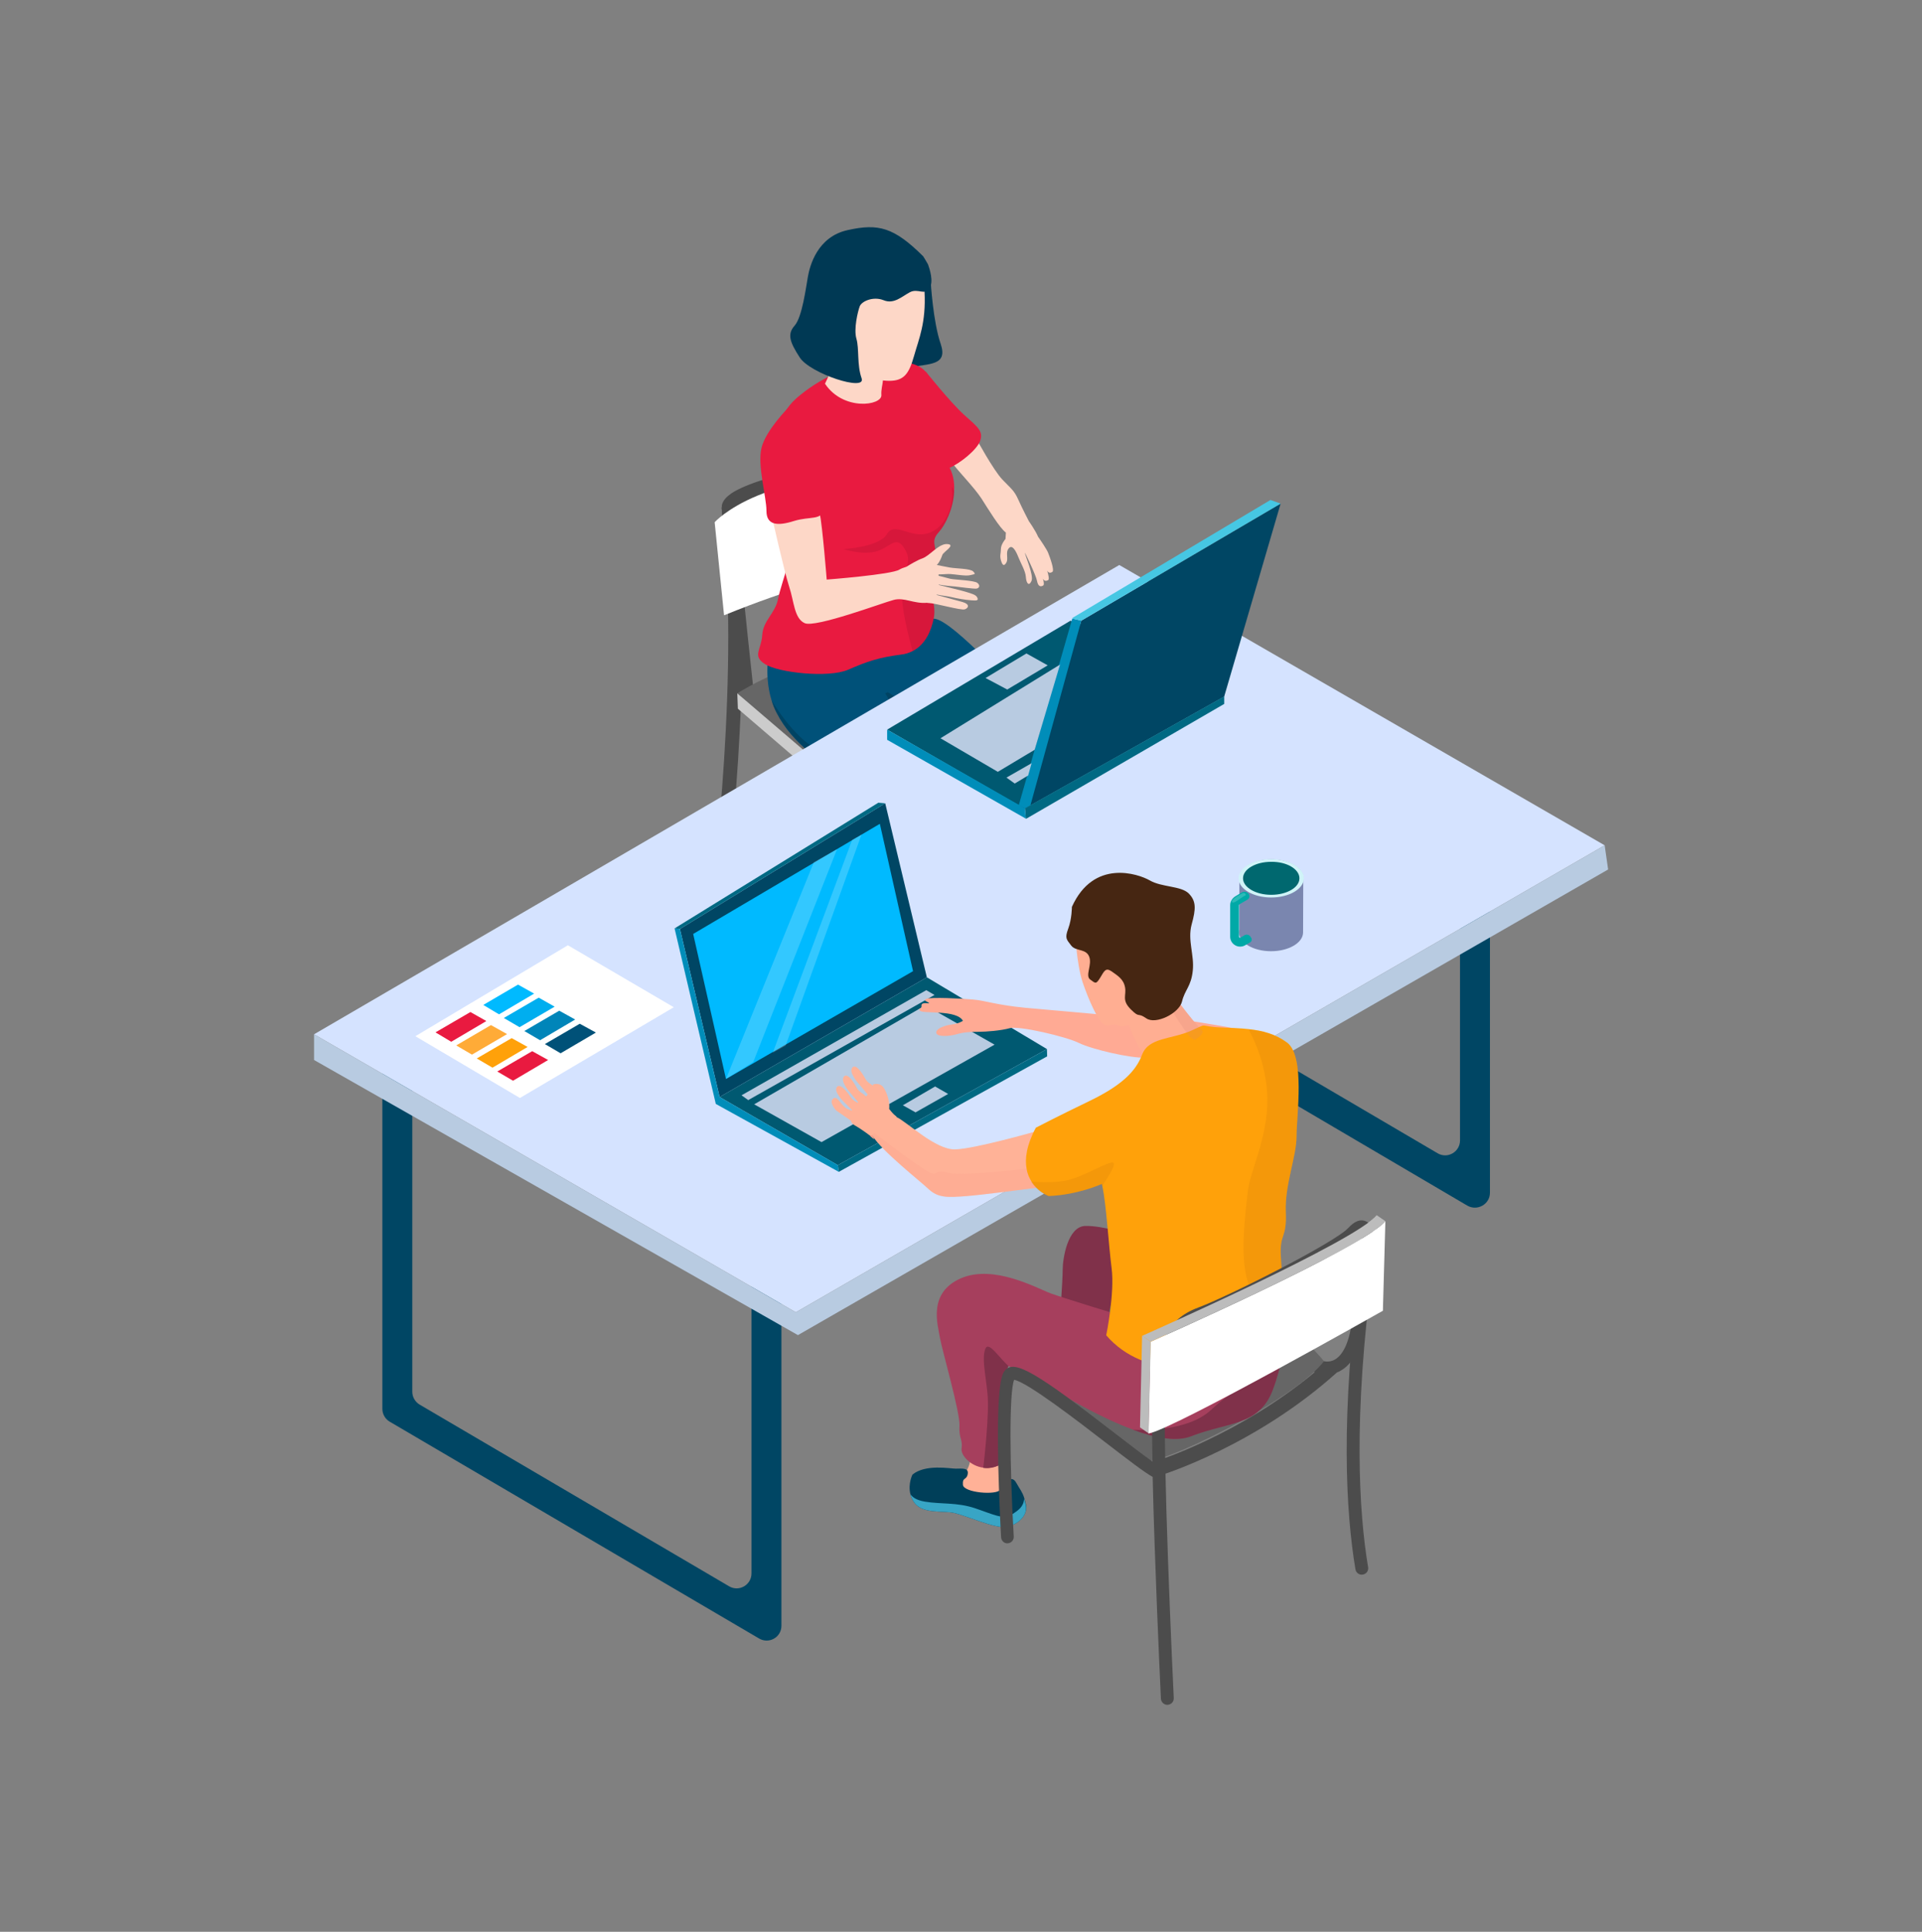 <?xml version="1.0" encoding="UTF-8"?> <!-- Generator: Adobe Illustrator 25.4.0, SVG Export Plug-In . SVG Version: 6.00 Build 0) --> <svg xmlns="http://www.w3.org/2000/svg" xmlns:xlink="http://www.w3.org/1999/xlink" id="_x3C_Layer_x3E_" x="0px" y="0px" viewBox="0 0 1001.8 1006.9" style="enable-background:new 0 0 1001.8 1006.9;" xml:space="preserve"><rect x="0" y="0" width="1001.8" height="1006.9" fill="#808080" stroke="none"/> <style type="text/css"> .st0{fill:#CCCCCC;} .st1{fill:#D5E3FF;} .st2{fill:#E6EFFF;} .st3{fill:#C8D7ED;} .st4{fill:#F6FAFF;} .st5{fill:#B8CBE1;} .st6{fill:#8D98A6;} .st7{fill:#005178;} .st8{fill:#FFFFFF;} .st9{fill:#4C4C4C;} .st10{fill:#666666;} .st11{fill:#003954;} .st12{fill:#FDD7C7;} .st13{fill:#005179;} .st14{fill:#E91A40;} .st15{opacity:0.2;fill:#940E2C;} .st16{fill:#00759B;} .st17{opacity:0.5;fill:#00364F;} .st18{fill:#004664;} .st19{fill:#005971;} .st20{fill:#006983;} .st21{fill:#008DB9;} .st22{fill:#46C7E3;} .st23{fill:#00BAFF;} .st24{opacity:0.2;fill:#FFFFFF;} .st25{fill:#BCBCBC;} .st26{fill:#80314A;} .st27{fill:#FFAA94;} .st28{fill:#FFB197;} .st29{fill:#A63F5D;} .st30{fill:#003F59;} .st31{fill:#FFB297;} .st32{fill:#38A5C5;} .st33{fill:#FFAE92;} .st34{fill:#FFA10A;} .st35{opacity:0.2;fill:#CB770A;} .st36{fill:#FA9D88;} .st37{opacity:0.2;fill:#FA9D88;} .st38{opacity:0.2;fill:#D88476;} .st39{fill:#462612;} .st40{fill:#FFAB37;} .st41{fill:#00AEEF;} .st42{fill:#0085B9;} .st43{fill:#7A86AF;} .st44{fill:#D0F4F8;} .st45{fill:#00686F;} .st46{fill:#00A9A7;} .st47{opacity:0.2;fill:#E2FFFB;} .st48{fill:#FF928F;} .st49{fill:#E15D75;} .st50{fill:#233258;} .st51{fill:#005078;} .st52{opacity:0.6;fill:#CCCCCC;} .st53{opacity:0.1;fill:#003B54;} .st54{opacity:0.6;fill:#003B54;} .st55{fill:#B2C4DA;} .st56{fill:#C0D5EB;} .st57{fill:#E4EFF7;} .st58{fill:#424662;} .st59{fill:#A5C477;} .st60{fill:#9DB571;} .st61{fill:#8FA065;} .st62{fill:#7B8756;} .st63{fill:#CAD9EF;} .st64{fill:#E8F0FF;} .st65{fill:#D5ECEB;} .st66{fill:#646E93;} .st67{fill:#5D6387;} .st68{fill:#525A79;} .st69{fill:#C1CAEB;} .st70{fill:#464C67;} .st71{fill:#B2BADC;} .st72{fill:#CDD9F7;} .st73{fill:#9BA7BB;} .st74{fill:#B7C2DE;} .st75{fill:#4AC4BE;} .st76{fill:#479EBB;} .st77{fill:#FFC933;} .st78{fill:#003B54;} .st79{fill:#FFAB31;} .st80{fill:#007373;} .st81{opacity:0.2;fill:#004745;} .st82{fill:#FDED00;} .st83{fill:#E61B42;} .st84{fill:#FFCD56;} .st85{fill:#DBF1F0;} .st86{fill:#A0CBC7;} .st87{fill:#3CA4C3;} .st88{fill:#005E7C;} .st89{fill:#007094;} .st90{fill:#A6B2C5;} .st91{fill:#98A4B3;} .st92{fill:#565E7E;} .st93{fill:#BCC7E1;} .st94{fill:#9CA6B8;} .st95{fill:#4D515B;} .st96{fill:#F3F8FF;} .st97{fill:#2F889C;} .st98{fill:#F3F3F3;} .st99{opacity:0.2;fill:#F3F3F3;} .st100{fill:#FF8D66;} .st101{fill:#1D2230;} .st102{fill:#393F56;} .st103{fill:#7885AF;} .st104{fill:#00ADEE;} .st105{fill:#9F3B55;} .st106{fill:#001E3B;} .st107{fill:#0086BA;} .st108{fill:#ED5E8F;} .st109{opacity:0.3;fill:#1D2230;} .st110{fill:#003B4F;} .st111{fill:#232020;} .st112{fill:#EB008B;} .st113{fill:#E0F3F2;} .st114{fill:#C3E2E0;} .st115{fill:#B6C7C6;} .st116{fill:#DBF8F5;} .st117{fill:#B3CCCA;} .st118{fill:#B0C6C4;} .st119{fill:#B5CECC;} .st120{fill:#E98829;} .st121{fill:#FFC28A;} .st122{fill:#D9F3F0;} .st123{fill:#EEFFFC;} .st124{fill:#00D0CA;} .st125{fill:#A7BCBA;} .st126{fill:#00E8F9;} .st127{fill:#BFF2F8;} </style> <g> <g> <g> <g> <path class="st9" d="M452.5,531.2l-0.7-112l-65.8-56.3l-0.2-1.4c-0.4-3.6-9.6-88.3-9.6-97.2c0-3.8,3.9-6.3,5.1-7.2 c14.7-9.7,65.4-20.5,89.4-10.1l2,0.9l7.9,83.7l66.1,50.9l0,1.7l2.4,111.7l-7.2,0.2l-2.4-110l-65.9-50.8l-7.8-82.5 c-10.8-3.8-28.7-3.9-48.4-0.2c-19.9,3.8-32.3,9.6-34.1,12c0.2,8.3,6.1,64.4,9.4,94.6l66.2,56.6l0.7,115.3L452.5,531.2z M383.3,264.7L383.3,264.7L383.3,264.7z"></path> <path class="st9" d="M378.2,465.6l-7.2-1c0.2-1.1,15.2-115,5.1-200.1l7.2-0.9C393.6,349.8,378.4,464.5,378.2,465.6z"></path> <path class="st10" d="M384.3,361.4c0,0,36.5-24.1,95.4-30l69.2,50.4l-97,38.6L384.3,361.4z"></path> <path class="st8" d="M372.5,272.2c0,0,25.4-28.8,102.2-24.4l5.9,46c0,0-33.3-1.5-103.2,26.9L372.5,272.2z"></path> <polygon class="st0" points="384.3,361.4 384.6,369.4 450.9,426.3 547.8,388.9 548.9,381.8 451.7,419.1 "></polygon> </g> <g> <path class="st11" d="M485.1,146.6c0,0,1.2,21.1,5.2,32.6c3.9,11.5-5.9,10.3-16.9,12.3c-11,2,10.6-30.4,5.6-43.2 C474,135.6,485.1,146.6,485.1,146.6z"></path> <path class="st12" d="M537.9,470.6c0,0,0,11.5-1,15.7c-1,4.2,20.6,5.6,21.6,1.7c1-3.9-2.7-14-0.5-17.4 C560.2,467.2,540.8,472.8,537.9,470.6z"></path> <path class="st12" d="M473.8,525.1c0,0,2-9.2,1.1-16c-0.9-6.8,16.6,0.6,19.5,0.7c2.9,0.2-0.6,7.4,0.9,15.1 C496.8,532.6,477.3,535.6,473.8,525.1z"></path> <path class="st13" d="M506.9,460.5c-5.4,12.8-7.4,49.6-7.4,49.6c-3.6,5.8-9.9,7.3-15.8,6.7c-7.1-0.8-13.5-4.9-13.2-8.6 c0.5-6.9,3.4-11.3,2.5-18.2c-1-6.9-1.5-24.6-2-32.9c-0.4-7.2,6.8-21.7,3.8-29.4c-0.5-1.2-1.2-2.2-2.3-3 c-7.9-5.9-19.2-10.3-31.4-18.7c-12.3-8.3-28-18.2-36.3-34.4c-1.1-2.1-2-4.3-2.6-6.4c-4.5-14.4-0.8-28.9-0.8-28.9s1-17.7,5.9-9.3 c4.9,8.3,48.6,13.3,48.6,13.3s1.5,3.9,5.4,15.2c3.9,11.3,52.5,54.5,56,63.3c0.2,0.4,0.3,0.8,0.4,1.3 C519.9,429.5,512.1,448.3,506.9,460.5z"></path> <path class="st13" d="M561.9,413.9c-1.5,6.9-4.9,42.2-3.4,48.1c1.5,5.9,5.4,3.9,0.5,10.8c-1.8,2.5-4.5,3.9-7.7,4.5 c-5.5,1-12.1-0.9-15.9-5c0,0-1.5-16.2-3.4-24.6c-1.7-7.3-8.3-26.9-9-36.4c0-0.5,0-0.9-0.1-1.4c0-0.8,0.1-1.4,0.2-2 c0.2-0.9,0-1.8-0.5-2.7c-3.2-5.6-20.2-10.8-42.7-24.8c-9.4-5.8-15.1-12.7-18.6-19.1c-6.2-11.3-5.4-21.2-5.4-21.2 s24.5-9.8,29-16.7c4.4-6.9,35.3,27,46.6,37.8c8.8,8.4,17.9,16.8,23.6,24.3c1.6,2.1,3,4.2,3.9,6.1 C563.4,400.6,563.4,407,561.9,413.9z"></path> <path class="st14" d="M497.3,256.2c-0.4,8.9-4.6,17.5-8.1,21.3c-5.4,5.9,1,7.9-2.5,18.6c-3.4,10.8,1.5,18.2,0,26 c-1.2,6.3-4.2,13.8-11.1,17.3c-1.8,0.9-3.8,1.6-6.1,1.8c-11.3,1.5-17.2,3.4-27.5,7.9c-10.3,4.4-36.3,1.5-43.2-2.9 c-6.9-4.4-2-7.4-1.5-15.2c0.5-7.8,6.9-11.3,8.3-19.1c1.5-7.9,10.3-29.4,7.9-40.3c-2.5-11-6.5-19.9-9-28.4 c-3.3-11.6,1.3-27.5,10.4-35.4c0.1-0.1,0.2-0.2,0.3-0.3c11.7-10.1,26-16.8,41.4-18.7c14.2-1.7,22.4,0.9,25.6,4.7 c4.9,5.9,2,10.3,1.5,20.1c-0.5,9.8,2.9,16.2,10.3,28.5C496.8,246.4,497.6,251.3,497.3,256.2z"></path> <path class="st12" d="M430,200c0,0,5.9-12.1,6.6-16.2c0,0,15.1,6.6,20.6,9.2c5.5,2.6,1.8,7.4,2.2,12.9 C459.8,211.4,439.6,214.4,430,200z"></path> <path class="st12" d="M428.5,134.1c0,0-8.5,12.9-4,28c4.4,15.1,8.5,20.6,14.7,26.5c6.3,5.9,16.6,9.9,24.3,9.9 s10.3-3.7,12.9-12.9c2.6-9.2,6.3-17.3,5.5-33.5c-0.7-16.2-9.2-19.5-13.3-23.2C464.6,125.3,437.7,116.4,428.5,134.1z"></path> <path class="st12" d="M546.3,288.1c-0.6-1.6-3.9-6.5-5.2-8.3c-1.5-3.5-4.8-8.1-4.8-8.1s-3.3-6.3-5.5-11.2 c-2.2-4.9-3.6-5.6-8.3-10.5c-4.7-4.9-13.7-21.5-13.7-21.5c-5.4,9.6-17.7,5.9-13.3,11.8c4.4,5.9,12.1,13.5,16.1,19.6 c3.5,5.5,9.6,15.5,12.7,17.7l-0.2,3.3c0,0-2.4,2.8-2.4,5.2c0,2.4-0.7,3.5,0,5.9c0.7,2.4,1.5,3.5,2.8,1.3 c1.3-2.2-0.6-5.3,1.3-7.5c1.8-2.2,3.7,1.3,5,4.6c1.3,3.3,3.7,7.2,3.9,10.3c0.2,3.1,1.5,5.2,2.9,2.2c1.5-2.9-3.8-14.4-3.3-14.7 c0,0,5.6,11.4,6.2,14.5c0.6,3.2,2,3.2,3.2,2.5c0.6-0.3,0.4-1.9-0.1-3.6c0.7,1.4,1.7,1.3,2.7,0.8c0.7-0.4,0.2-2.8-0.5-5 c0.7,1.4,1.8,1.3,2.7,0.7C549.8,297.3,547.1,290.1,546.3,288.1z"></path> <path class="st15" d="M489.3,277.4c-5.4,5.9,1,7.9-2.5,18.6c-3.4,10.8,1.5,18.2,0,26c-1.2,6.3-4.2,13.8-11.1,17.3 c-2.1-7.3-5.9-22-5.6-31c0.5-12.3,5.9-14.7,1.5-22.1c-4.4-7.4-6.9-1.5-14.2,1c-7.4,2.5-17.7-1-17.7-1s18.6-1,22.6-7.8 c3.9-6.9,12.3,2.5,21.6-0.5c9.3-2.9,13.3-15.2,12.3-22.6c-0.3-2.3,0.3-1.4,1.2,0.8C496.9,265.1,492.8,273.6,489.3,277.4z"></path> <path class="st14" d="M482.4,193.5c0,0,12.8,16.1,20.1,22.7c7.4,6.6,9.9,8.5,8.5,13.3c-1.5,4.8-10.7,12.1-16.2,14.4 C489.3,246,474.8,215.4,482.4,193.5z"></path> <path class="st12" d="M497.8,305.7c1.8,0.2,9.8,1.3,11.2,1.1c1.4-0.2,2.1-1.7,0.4-3c-1.7-1.3-11.6-1.6-14-2.1 c-1.3-0.3-3.9-1-6.2-1.6c0-0.2,0-0.5,0-0.7c2.2,0,4.8-0.3,6.1-0.2c2.2,0.1,8.1,1.2,10.4,0.6c2.2-0.6,3.1-0.3,1.6-1.9 c-1.5-1.6-8.9-1.5-12.3-2.1c-1.8-0.3-4.5-0.9-6.7-1.3c1.7-1.8,2.4-4,2.9-5.3c0.6-1.6,7.1-5.2,2.7-5.6c-4.4-0.5-9.2,6-13,7.4 c-2.9,1-6.8,3.4-8.4,4.4c-1.6,0.5-2.9,1-3.7,1.5c-4,2.6-37.9,5.2-37.9,5.2s-2.2-28-3.7-35c0,0-12.5,1.5-24.7,2.9 c0,0,6.3,28,8.8,35.7c2.6,7.7,2.6,16.6,8.1,19.1c5.5,2.6,40.9-10.7,46.4-12.1c5.4-1.5,10.5,2.1,17.4,1.5 c0.2,0.1,0.5,0.1,0.8,0.1c3.7,0.1,16.9,4,18.9,3.3c2-0.7,2.7-2.7-1.2-3.8c-3.9-1.1-13.2-3.6-13.5-3.7c0-0.1,0.1-0.1,0.1-0.2 c2.7,0.6,6,0.9,7.5,1.3c2.7,0.7,7.5,1.5,10.4,1.7c2.9,0.2,3.9,0.2,3.2-1.4c-0.7-1.6-3.2-2.1-5.6-2.9c-1.8-0.6-10.2-2.6-14.5-3.7 c0-0.1,0-0.1,0-0.2C492.4,305.3,496.7,305.6,497.8,305.7z"></path> <path class="st11" d="M520.4,567.6c-2.8,5-17.3,6.1-23.6,2.4c-6.3-3.7-15.1-21.3-16.2-24.7c-1.1-3.3-10.1-8.8-9.8-12 c0.1-1,0.4-2.7,0.7-4.4c0.7-3.6,1.5-7.5,1.5-7.5c-0.2,2.9,4.6,4.2,6.8,2.4c2.2-1.8-0.4-1.8,2.6-2.4c2.9-0.6,14.9-2.8,15.5,1.5 c0.6,4.2,1.3,9,4.4,11.4c2.7,2.1,16.2,21.7,18.1,30.2C520.7,565.9,520.7,566.9,520.4,567.6z"></path> <path class="st11" d="M589.9,523.1c-1.6,5-6.7,9.9-12.9,8.4c-9.6-2.2-21-11.8-25.9-17.8c-5-6.1-21.2-12-18.4-16.8 c0,0,0.1-1.8,0.4-4.2c0.4-3.5,1.4-8.2,3.5-9.7c3.5-2.4,4.8,3.7,9.4,3.1c4.6-0.6,2.6-3.7,5.9-4.4c3.3-0.7,6.1-2.6,7.7-0.6 c1.7,2,3.7,9,7.9,12.7c4.2,3.7,17.5,16.9,21.7,21.9C590.7,517.6,590.8,520.4,589.9,523.1z"></path> <path class="st16" d="M589.9,523.1c-1.6,5-6.7,9.9-12.9,8.4c-9.6-2.2-21-11.8-25.9-17.8c-5-6.1-21.2-12-18.4-16.8 c0,0,0.1-1.8,0.4-4.2c2.3,2.1,9.8,8.6,14.4,11.5c5.5,3.5,15.3,17.1,23.6,20.1C578.6,527.1,584.7,527.9,589.9,523.1z"></path> <path class="st16" d="M520.4,567.6c-2.8,5-17.3,6.1-23.6,2.4c-6.3-3.7-15.1-21.3-16.2-24.7c-1.1-3.3-10.1-8.8-9.8-12 c0.1-1,0.4-2.7,0.7-4.4c2.7,2.3,9,7.8,11.4,11.1c3.1,4.2,6.1,13.8,9.2,18c3.1,4.2,3.7,9.2,13.6,10.5c6.7,0.9,11.7-1.5,14.6-4 C520.7,565.9,520.7,566.9,520.4,567.6z"></path> <path class="st11" d="M481.2,133.6c0,0,2.3,3.7,2.5,4.2c0.8,2.2,3,8.8,0.9,12.3c-2.5,4.2-6.1,0-10.3,2.2 c-4.2,2.2-8.3,6.4-13.7,4.2c-5.4-2.2-11.5,0.5-12.5,3.2c-1,2.7-3.2,11.8-1.7,16.9c1.5,5.2,0.2,13.5,2.7,20.6 c2.5,7.1-26.8-2.5-32.2-10.8c-5.4-8.3-6.6-12.3-2.7-16.7c3.9-4.4,5.9-19.9,6.9-25.5c1-5.6,4.9-20.9,20.9-24.3 C457.8,116.4,465.9,118.4,481.2,133.6z"></path> <path class="st17" d="M474.9,427.7c-0.5-1.2-1.2-2.2-2.3-3c-7.9-5.9-19.2-10.3-31.4-18.7c-12.3-8.3-28-18.2-36.3-34.4 c-1.1-2.1-2-4.3-2.6-6.4c3.2,5.3,15.3,24.3,29.6,28c16.7,4.4,30.4,20.1,36.8,22.6C474.1,418,475.2,421.8,474.9,427.7z"></path> <path class="st17" d="M522.7,405.3c-3.2-5.6-20.2-10.8-42.7-24.8c-9.4-5.8-15.1-12.7-18.6-19.1l1.4-0.6c0,0,36.3,23.6,46.1,26.5 c9.8,2.9,12.8,5.4,13.7,17.7C522.6,405.1,522.7,405.2,522.7,405.3z"></path> <path class="st17" d="M506.9,460.5c-5.4,12.8-7.4,49.6-7.4,49.6c-3.6,5.8-9.9,7.3-15.8,6.7c-0.8-10.4,2.6-37.4,6-52.8 c3.4-15.7,3.9-30.9,9.3-35.3c5.4-4.4,16.2-10.8,16.2-10.8c0.9,0.7,1.7,1.4,2.4,2.3C519.9,429.5,512.1,448.3,506.9,460.5z"></path> <path class="st17" d="M561.9,413.9c-1.5,6.9-4.9,42.2-3.4,48.1c1.5,5.9,5.4,3.9,0.5,10.8c-1.8,2.5-4.5,3.9-7.7,4.5 c-1.5-0.9-2.7-2.4-3.1-4.9c-1.5-9.2,0-38.3,0-49.7c0-11.4-4.1-8.5-6.6-18.4c-2.6-9.9,12.5-18.8,12.5-18.8c0.3,0,0.7,0.1,1,0.1 c1.6,2.1,3,4.2,3.9,6.1C563.4,400.6,563.4,407,561.9,413.9z"></path> <path class="st14" d="M410.9,212.5c0,0-11.8,11.8-14,21c-2.2,9.2,2.6,25.4,2.6,32.8c0,7.4,5.6,8,14.2,5.3 c8.6-2.7,14.5-0.1,16-6.4c1.5-6.3-1.1-22.8-3.3-29.8C424.1,228.4,414.5,214.7,410.9,212.5z"></path> </g> </g> <path class="st18" d="M395.6,854L203.1,741c-2.4-1.4-3.8-4-3.8-6.7v-192c0-4.3,3.5-7.8,7.8-7.8l0,0c4.3,0,7.8,3.5,7.8,7.8v183.1 c0,2.8,1.5,5.3,3.8,6.7L380,826.8c5.2,3.1,11.7-0.7,11.7-6.7V648.4c0-4.3,3.5-7.8,7.8-7.8l0,0c4.3,0,7.8,3.5,7.8,7.8v199 C407.3,853.4,400.8,857.1,395.6,854z"></path> <path class="st18" d="M764.8,628.4L572.4,515.3c-2.4-1.4-3.8-4-3.8-6.7v-192c0-4.3,3.5-7.8,7.8-7.8l0,0c4.3,0,7.8,3.5,7.8,7.8 v183.1c0,2.8,1.5,5.3,3.8,6.7l161.3,94.7c5.2,3.1,11.7-0.7,11.7-6.7V422.7c0-4.3,3.5-7.8,7.8-7.8l0,0c4.3,0,7.8,3.5,7.8,7.8v199 C776.6,627.7,770,631.4,764.8,628.4z"></path> <polygon class="st1" points="163.7,539.1 583.4,294.5 836.4,440.6 414.8,684 "></polygon> <polygon class="st5" points="163.7,539.1 163.7,552.5 415.9,695.9 838.2,453.2 836.4,440.6 414.8,684 "></polygon> <g> <g> <polygon class="st19" points="533.9,421.5 462.4,380.3 558,323.5 638.1,363 "></polygon> <polygon class="st18" points="533.9,421.5 563.6,323.5 667.5,262.5 638.1,363 "></polygon> <polygon class="st20" points="638.1,363 638.1,366.9 534.8,426.8 534.7,426.7 534.2,421.3 "></polygon> <polygon class="st21" points="534.7,426.7 462.4,385.6 462.4,380.3 534.2,421.3 "></polygon> <polygon class="st21" points="563.6,323.5 537.1,419.7 534.2,421.3 531,419.7 558.9,322.4 "></polygon> <polygon class="st22" points="667.5,262.5 563.6,323.5 558.9,322.4 559.1,322 662.2,260.6 "></polygon> <polygon class="st5" points="537.7,397.8 524.6,405.3 528.9,408.4 535.9,404.2 "></polygon> <polygon class="st5" points="490.2,384.8 520.1,402.3 539.3,390.8 552.5,346.4 "></polygon> <polygon class="st5" points="513.7,353.4 525,359.4 546.1,346.8 535,340.6 "></polygon> </g> </g> <g> <g> <g> <polygon class="st18" points="375.1,571.8 354.4,484.2 461.4,418.7 483.1,509.4 "></polygon> <polygon class="st19" points="375.1,571.8 436.7,607.3 545.7,546.8 483.1,509.4 "></polygon> </g> <polygon class="st23" points="361.3,486.8 378.4,562.4 475.9,506.2 458.6,429.4 "></polygon> <polygon class="st20" points="461.4,418.7 457.8,418.4 351.6,483.9 354.4,484.2 "></polygon> <polygon class="st21" points="351.6,483.9 373.1,575.4 437.2,610.8 436.7,607.3 375.1,571.8 354.4,484.2 "></polygon> <polygon class="st20" points="437.2,610.8 545.8,550.6 545.7,546.8 436.7,607.3 "></polygon> <polygon class="st5" points="386.5,570.9 482.8,516.1 487.1,518.6 390,573.4 "></polygon> <polygon class="st5" points="393.1,575.6 428.2,595.3 518.4,544.5 482.3,524 "></polygon> <polygon class="st5" points="470.6,576.1 477.2,579.8 494.2,570.2 487.4,566.3 "></polygon> </g> <polygon class="st24" points="378.4,562.4 424.2,449.4 436.3,442.6 392.6,553.6 "></polygon> <polygon class="st24" points="402.8,548.7 444.2,437.7 449,435.1 409.5,545 "></polygon> </g> <g> <path class="st9" d="M705.1,684.9c-1.4,15.8-5.7,21.5-9.1,23.6c-3.4,2.1-6.7,0.8-6.9,0.7l0,0.1l-5.8,5.3c0.1,0,0.9,0.3,2,0.6 c-39.3,32.7-82.3,46.3-82.8,46.4l2.3,7.4c2-0.6,49.9-15.7,92-53.6l0,0c0.8-0.3,1.6-0.7,2.4-1.2c6.9-4.1,11.1-13.8,12.4-28.8 L705.1,684.9z"></path> <path class="st10" d="M522.2,704.6c-1.1,5.6,66.6,52.7,73.4,56.8c6.8,4.1,78.6-31.2,94.5-51.9c0,0-26.3-33.1-67.8-44.9 c-2.3-0.7-4.8-0.6-7,0.3C598.3,671.2,523.2,699.6,522.2,704.6z"></path> <path class="st25" d="M717.6,633.4l-0.2,7.2l-1.1,39.5c0,0-109.7,62.1-122.2,64l1.1-47.8l0.1,0c0,0,0.1,0,0.1,0 C600.4,693.9,706.6,647,717.6,633.4z"></path> <g> <path class="st26" d="M590.7,643.9c0,0-16-5.2-25.1-4.9c-9.1,0.3-11.7,17-11.7,22.8c0,5.9-1.6,27.4-1.6,27.4s17.6,9.1,21.8,6.5 c4.2-2.6,2.6-9.8,5.5-17l10.1,6.5L590.7,643.9z"></path> <path class="st27" d="M501.9,532.1c0,0-2.3,1.5-5.8,1.9c-3.6,0.4-8.3,2.1-8.1,4.3c0.2,2.3,6.8,1.9,10.5,0.8 c3.8-1.1,7.3-1.3,11.5-1.3c4.1,0,11.7-0.6,16.4-1.9c4.7-1.3,29,4.3,35.9,7.7c7,3.4,27.1,8.1,35.2,7.7c8.1-0.4,47.2,4,51.4,1.5 c4.1-2.4,3.4-15.1-0.2-15.8c-3.6-0.8-43.5-7.9-48.9-7.3s-10.9,2.3-13.5,0.9c-2.6-1.3-36.1-3.8-51.7-5.3 c-15.6-1.5-21.1-3.8-27.3-4.3c-6.2-0.6-22.2-1.3-24.3-0.4c-2.1,0.9-0.2,1.1,1.1,2.1c1.3,0.9-4-0.9-3.8,1.5 c0.2,2.4-2.3,0.9-0.8,2.6C481,528.6,498.7,526.1,501.9,532.1z"></path> <path class="st28" d="M501.6,770c0,0,4.8-5.4,4.2-11.9c-0.6-6.5,13.8,0,16.4,0.8c2.5,0.8,2.5,8.5,4.8,14.4 C529.3,779.3,494.6,788.6,501.6,770z"></path> <path class="st29" d="M663.3,724.4c-7.1,18.8-23.3,16.6-42.5,24.1c-7.8,3.1-19.1,0.8-30.4-3.4c0,0,0,0,0,0 c-16.6-6.1-33.2-16.1-38.8-19.2c-8.7-4.9-23.4-12.6-25.7-13.8c-0.2-0.1-0.3-0.2-0.3-0.2c-2.6,5.6,0,12.4,0.8,22.6 c0.7,10.2-1.9,26.7-1.9,26.7c-4.2,3.4-8.3,4.3-12,3.8c-6.9-0.9-11.8-6.7-11.3-9.9c0.7-4.9-1.5-5.3-1.1-12 c0.4-6.8-9-39.1-10.2-45.9c-1.1-6.8-6.4-23.3,10.9-30.9c17.3-7.5,39.9,5.3,47,7.9c7.2,2.6,35.8,11.3,35.8,11.3 c25.2,22.6,86.2,4.5,86.2,4.5s0,0.2,0,0.4C669.8,693.3,669.8,707.5,663.3,724.4z"></path> <path class="st30" d="M524.2,795.9c-5.6,0.8-20.6-5.9-26.8-7.3c-6.2-1.4-16.9,0.8-21.2-5.9c-0.8-1.3-1.4-2.7-1.7-4 c-1.3-5.4,1.1-10.1,1.1-10.1c6.8-5.6,19.5-3.1,22.6-3.1c3.1,0,6.8-0.6,6.2,2.8c-0.6,3.4-2.8,1.4-2.5,5.6 c0.3,4.2,17.8,5.6,19.5,2.5c1.7-3.1,5.6-8.2,8.2-3.7c2,3.6,3.2,4.7,4.3,8.2c0.3,0.9,0.5,1.9,0.8,3.1 C536.1,790.3,529.8,795.1,524.2,795.9z"></path> <path class="st31" d="M549.9,617.8c0,0-2.1,0.3-5.3,0.7c-10.3,1.4-32.7,4.3-40.4,4.9c-10.2,0.8-15.2,1.1-20.3-3.7 c-4.4-4.2-24.3-19.7-29.4-28.1c-0.1-0.1-0.2-0.3-0.2-0.4c0,0,0.1,0.2,0.2,0.4c0.4,0.7,1.2,2,1.2,2.1c0,0-0.8-0.6-2-1.6 c-2.1-1.6-5.6-4.1-8.3-5.6c-1-0.6-1.6-1.4-1.9-2.4l-7.7-5.3c0,0-3.9-4.3-1.6-6.1c2.2-1.8,3.5,2.4,6.5,4.7 c0.9,0.7,2.1,1.1,3.3,1.5c0-0.1,0.1-0.2,0.1-0.3l-4.5-4.5c0,0-5.2-5.1-3.4-7.5c1.8-2.4,5.8,3.1,7.4,5.5c0.9,1.4,2.3,2,3.4,2.7 c0.1-0.1,0.2-0.2,0.3-0.3l-4.7-5.6c0,0-4.8-5.5-2.7-7.8c2-2.2,5.5,3.6,6.8,6.1c1.2,2.2,3.5,2.7,4.6,4.3c0.4-0.3,0.7-0.7,1-1 l-5.3-6.3c0,0-4.8-5.5-2.7-7.8c2-2.2,5.5,3.6,6.9,6.1c0.9,1.7,2.5,2.4,3.7,3.3c0.1-0.2,0.2-0.4,0.3-0.6c0,0,3.3-1.1,5.2,1.5 c2,2.7,3.4,7.8,3.1,10.9c0,0.1,0,0.2-0.1,0.3c1.2,1.6,2.4,3,3.4,3.7c0.3,0.2,0.5,0.4,0.6,0.7c5.4,2.5,20.2,17,30.4,16.8 c10.4-0.3,41.8-9.3,41.8-9.3C556.4,599.8,549.9,617.8,549.9,617.8z"></path> <path class="st32" d="M524.2,795.9c-5.6,0.8-20.6-5.9-26.8-7.3c-6.2-1.4-16.9,0.8-21.2-5.9c-0.8-1.3-1.4-2.7-1.7-4 c0.8,1.4,2.8,3.2,7.6,4c8.5,1.4,16.7,0.3,26,3.4c9.3,3.1,15,6.2,19.2,3.4c3.6-2.4,6.2-4,6.5-8.4c0.3,0.9,0.5,1.9,0.8,3.1 C536.1,790.3,529.8,795.1,524.2,795.9z"></path> <path class="st33" d="M622.7,542c-8.1,4.8-25.4,10.1-25.4,10.1s-5.9-9.3-8.9-17.8c-2.4,0.6-4.2,0.9-4.9,0.5 c-3.2-1.9-5.1,0.9-8.1-0.8c-3-1.7-7.9-12.6-11.1-22c-3.2-9.4-4.1-27.9-4.1-27.9c5.3-28.7,27.5-23.2,36.2-21.8 c8.8,1.4,17.5,10.2,19.8,22.3c1.8,9.5,0.1,24-1.4,31.9c-0.4,2.2-0.8,3.9-1.2,4.8c0,0,7.9,10.7,12.7,15.5 C627.8,538.2,625.9,540.1,622.7,542z"></path> <path class="st34" d="M675.8,592.2c0,10.7-6.2,25.4-5.6,39.5c0.6,14.1-3.2,10.9-2.6,22.8c0.6,11.9,1.3,15.6,5.3,32 c0.6,2.6-0.5,5.4-3.1,8.3v0c-3.2,3.6-8.4,7.2-15,10.3c-0.4,0.2-0.8,0.3-1.1,0.5c-22,9.9-57.3,13.4-77.1-9.6c0,0,4.5-22,2.8-35 c-1.6-12.5-2.7-32.6-4.8-42.7c-0.1-0.4-0.2-0.8-0.3-1.2c0,0-12.4,5.7-27.7,6.3c0,0-3.3-1.2-6.4-4.3c-0.9-0.9-1.8-2-2.6-3.3 c-1.1-1.8-2.1-3.9-2.5-6.5c-1-5.3-0.1-12.3,4.8-21.5c0,0,11.3-5.9,27.7-13.8c16.4-7.9,24.3-15.2,27.7-24.3 c3.4-9,15.2-7.9,25.4-12.4c10.2-4.5,2.8-2.3,16.4-1.7c4.9,0.2,9.4,0.3,13.7,0.8c7.5,0.8,14,2.5,20.2,7.1 C680.3,550.9,675.8,581.4,675.8,592.2z"></path> <path class="st35" d="M675.8,592.2c0,10.7-6.2,25.4-5.6,39.5c0.6,14.1-3.2,10.9-2.6,22.8c0.6,11.9,1.3,15.6,5.3,32 c1.4,5.9-6.7,13.6-19.2,19.2c0.8-6.5,2.7-25.1-2.2-35c-6-12-2.3-39.1-1.1-49.7c1.1-10.5,10.5-27.9,10.2-48.5 c-0.3-18.4-8.1-32.9-9.8-35.9c7.5,0.8,14,2.5,20.2,7.1C680.3,550.9,675.8,581.4,675.8,592.2z"></path> <path class="st35" d="M574.4,618.4c-0.1-0.4-0.2-0.8-0.3-1.2c0,0-12.4,5.7-27.7,6.3c0,0-5.5-2-9-7.6c1.9,0.2,12.6,0.9,19.7-0.9 c7.9-2,17.2-7.9,22-9C583.3,605,577.7,613.2,574.4,618.4z"></path> <path class="st26" d="M524.5,761.3c-4.2,3.4-8.3,4.3-12,3.8c0.4-3.1,3.3-28.6,2.2-38.8c-1.1-10.9-3-18.4-1.1-23.3 c1.7-4.3,7.4,5.1,12.3,9.2c-0.2-0.1-0.3-0.2-0.3-0.2c-2.6,5.6,0,12.4,0.8,22.6C527.1,744.7,524.5,761.3,524.5,761.3z"></path> <path class="st26" d="M669.7,694.8c-0.3,5.9-1.5,17-6.3,29.7c-7.1,18.8-23.3,16.6-42.5,24.1c-7.8,3.1-19.1,0.8-30.4-3.4 c4.7,0.3,28.4,1,40.6-10.2c13.5-12.4,13.5-8.3,18.8-14.3c3-3.4,4.3-10.3,4.9-15.6C661.2,702,666.5,698.3,669.7,694.8z"></path> <path class="st36" d="M455.6,593.8c0,0-0.8-0.6-2-1.6l0.9-0.6C454.8,592.4,455.6,593.8,455.6,593.8z"></path> <path class="st37" d="M540.1,619.1c-11.3,1.5-29.2,3.8-35.9,4.3c-10.2,0.8-15.2,1.1-20.3-3.7c-4.4-4.2-24.3-19.7-29.4-28.1 l1.4-1c0,0,23.1,17.8,28.2,20.3c5.1,2.5,2.8-1.7,9.6,0.3c6.2,1.8,30.3-0.8,41.2-2c0.5,2.6,1.4,4.7,2.5,6.5 C538.3,617.1,539.2,618.2,540.1,619.1z"></path> <path class="st38" d="M622.7,542c-1.1-0.4-2.3-1.2-3.4-2.6c-5.4-7.1-11.6-18.1-11.6-18.1l7.1-4.8c-0.4,2.2-0.8,3.9-1.2,4.8 c0,0,7.9,10.7,12.7,15.5C627.8,538.2,625.9,540.1,622.7,542z"></path> <path class="st39" d="M558.7,472.7c0,0,0,6.2-1.9,11.3c-1.9,5.1-0.9,5.6,1.5,8.8c2.4,3.2,7.7,1.5,9.4,5.8c1.7,4.3-2.3,10,0.6,12 c2.8,2.1,3,2.4,5.1-0.9c2.1-3.4,2.8-5.6,6-3.4c3.2,2.3,6.2,4,7,8.3c0.8,4.3-1.9,6.6,3,11.5c4.9,4.9,3.2,1.3,8.1,4.7 c4.9,3.4,17.1-2.6,18.6-8.8c1.5-6.2,4.7-7.7,5.6-16c0.9-8.3-2.8-15.8-0.6-24.1c2.3-8.3,2.4-12.2-1.5-16.2 c-4-4-14.1-3.2-20.3-6.8C593.2,455.4,570,447.6,558.7,472.7z"></path> </g> <path class="st9" d="M712,636.6c-2.8-1.3-5.9-0.2-9.3,3.5c-7.3,7.8-62.9,35.8-78.3,41.5c-17.2,6.4-19.6,19.4-23,37.5 c-1,5.4-1.1,21.9-0.7,42.7c-4.9-3.4-12.9-9.6-20.3-15.3c-38.6-29.8-51.4-38.1-56.4-32.4c-1.5,1.7-4.6,5.2-3.7,48.9 c0.4,16,1.1,31.6,1.5,38.3c0.1,1.8,1.7,3.3,3.5,3.1l0,0c1.8-0.1,3.2-1.7,3.1-3.5c-2.1-36.2-2.5-75,0.2-81.7 c6.7,1.1,33.2,21.5,47.7,32.7c12.6,9.7,20.3,15.6,24.5,17.9c1,43.7,3.6,100.9,4.3,115.6c0.1,1.8,1.7,3.3,3.5,3.2l0,0 c1.8-0.1,3.3-1.6,3.2-3.5c-2.5-52.9-6.4-151-3.8-164.7c3.6-19,5.7-27.6,18.8-32.5c14.7-5.4,72.2-34,80.9-43.2 c0.7-0.8,1.2-1.2,1.6-1.5c0.5,1.6,1.1,6,0,14.6l-0.3,2.4c-10.6,78.3-7.4,128.6-2.5,157.8c0.3,1.8,2.1,3.1,3.9,2.7l0,0 c1.8-0.3,3-2,2.7-3.8c-4.8-28.7-7.9-78.4,2.5-155.8l0.3-2.5C718.2,639.5,713.5,637.3,712,636.6z"></path> <g> <path class="st8" d="M722.1,636.5l-1.3,46.7c0,0-109.7,62.1-122.2,64l1.1-47.8C599.8,699.3,710.8,650.4,722.1,636.5z"></path> <polygon class="st25" points="595.3,696.2 599.8,699.3 598.7,747.1 594.2,744 "></polygon> <path class="st25" d="M722.1,636.5c-0.9,1.1-2.5,2.5-4.7,4.1c-24.1,17.6-117.6,58.7-117.6,58.7l-4.5-3.1l0.1,0c0,0,0.1,0,0.1,0 c4.9-2.2,111.1-49.2,122.1-62.8L722.1,636.5z"></path> </g> </g> <polygon class="st8" points="216.5,540.1 296,492.7 351.2,525 271,572.3 "></polygon> <g> <polygon class="st14" points="227,538.1 235.2,543 253.5,532.2 245.2,527.5 "></polygon> <polygon class="st40" points="237.8,544.9 246,549.7 264.3,539 255.9,534.3 "></polygon> <polygon class="st34" points="248.5,551.7 256.7,556.5 275,545.7 266.7,541.1 "></polygon> <polygon class="st14" points="259.2,558.5 267.4,563.3 285.7,552.5 277.4,547.9 "></polygon> </g> <g> <polygon class="st23" points="251.9,523.8 260.1,528.7 278.4,517.9 270,513.2 "></polygon> <polygon class="st41" points="262.6,530.6 270.8,535.4 289.1,524.7 280.8,520 "></polygon> <polygon class="st42" points="273.3,537.4 281.5,542.2 299.8,531.4 291.5,526.8 "></polygon> <polygon class="st7" points="284,544.2 292.2,549 310.6,538.2 302.2,533.6 "></polygon> </g> <g> <path class="st43" d="M679.3,457.1c-0.5-5.1-7.8-9.2-16.6-9.2c-9.2,0-16.7,4.4-16.7,9.8v26.8c-0.1,0.5-0.2,1-0.2,1.5 c0,5.4,7.5,9.8,16.7,9.8c9.2,0,16.7-4.4,16.7-9.8L679.3,457.1L679.3,457.1z"></path> <ellipse class="st44" cx="662.6" cy="457.8" rx="17" ry="10"></ellipse> <path class="st45" d="M677.3,457.8c0,4.8-6.6,8.6-14.7,8.6c-8.1,0-14.7-3.9-14.7-8.6c0-4.8,6.6-8.6,14.7-8.6 C670.7,449.1,677.3,453,677.3,457.8z"></path> <path class="st46" d="M646.4,493.4c-0.9,0-1.8-0.2-2.6-0.7c-1.6-0.9-2.6-2.6-2.6-4.5l0-16.4c0-1.8,1-3.5,2.5-4.5l3.5-2.1 c1.3-0.8,3-0.4,3.8,1l0,0c0.5,0.9,0.2,2-0.6,2.6l-4.3,2.5c-0.2,0.1-0.3,0.3-0.3,0.5l0,16.4c0,0.3,0.1,0.4,0.3,0.5 c0.1,0.1,0.3,0.1,0.5,0l2-1.2c1.2-0.7,2.6-0.3,3.3,0.9l0.3,0.5c0.5,0.8,0.2,1.8-0.6,2.3l-2.6,1.5 C648.2,493.2,647.3,493.4,646.4,493.4z"></path> <path class="st47" d="M649,465.7c-0.4-0.3-0.9-0.4-1.4-0.1c-1,0.5-3.9,2.1-4.9,3.2c-1.3,1.3-0.4,2,0.9,1.4c1.3-0.6,4.3-3,5.4-3.4 C649.5,466.6,649.4,466.1,649,465.7z"></path> </g> </g> </g> </svg> 